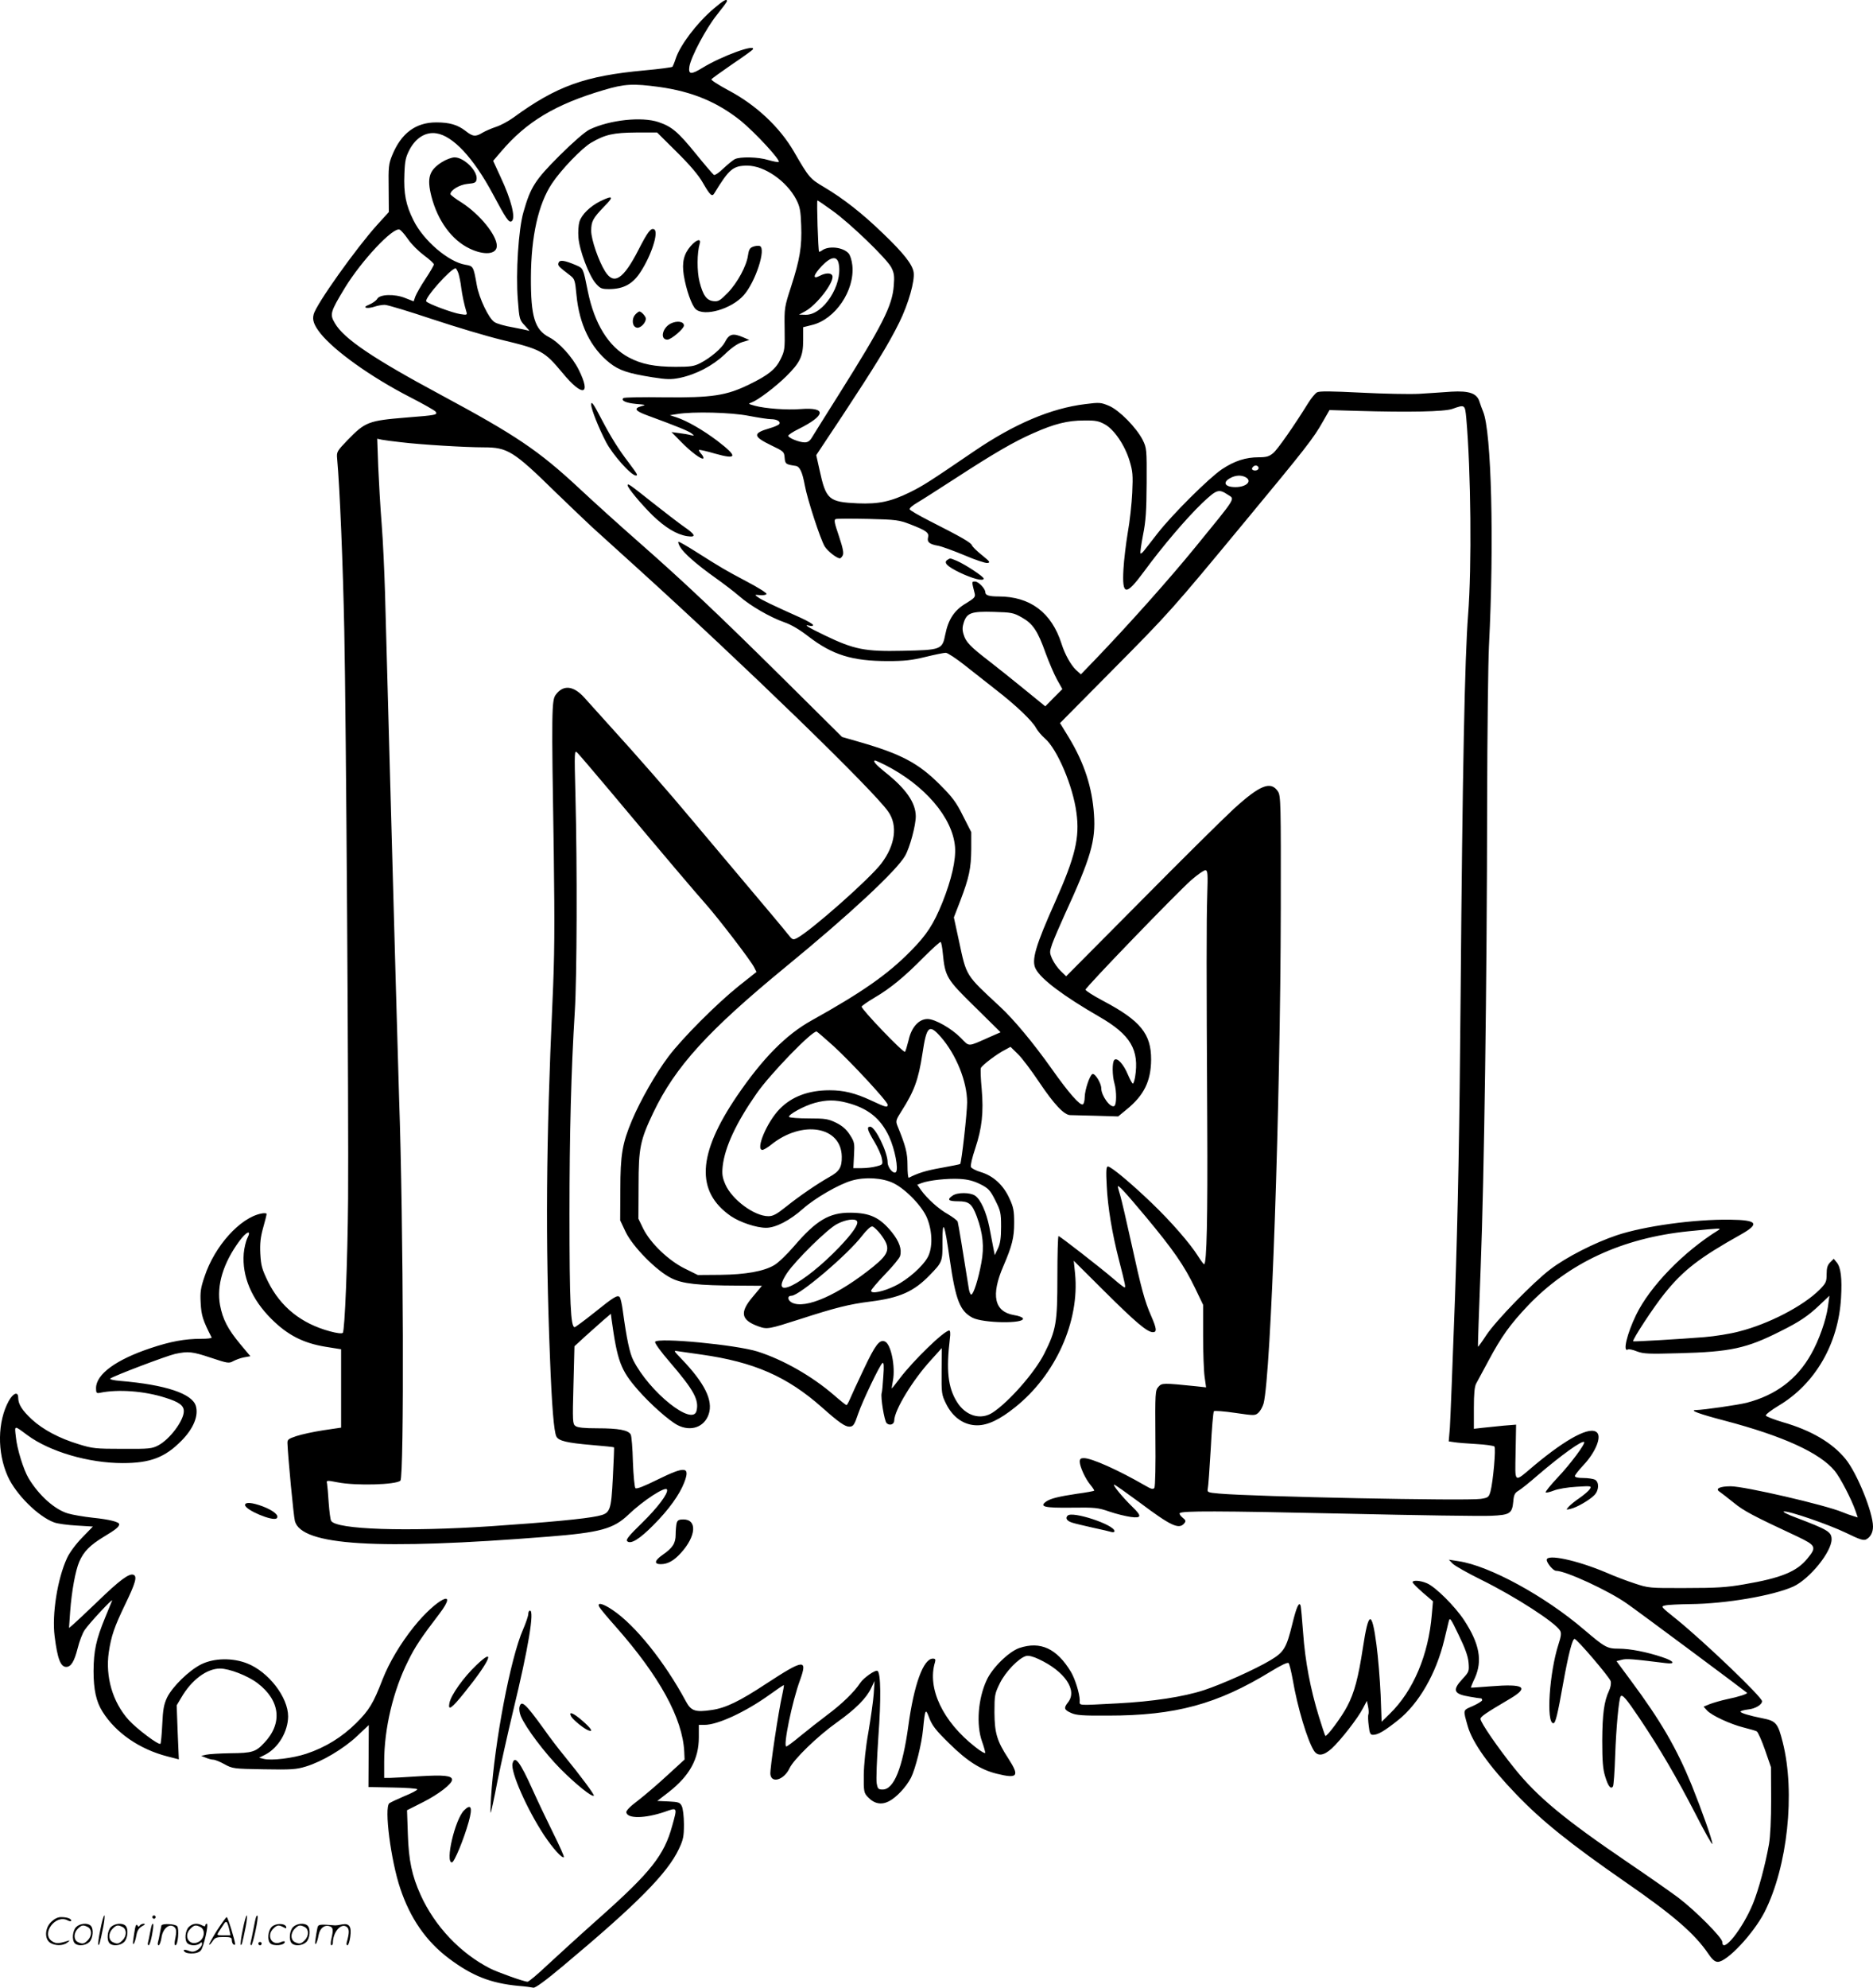 <svg version="1.0" xmlns="http://www.w3.org/2000/svg"
  viewBox="0 0 1130.987 1199.591"
 preserveAspectRatio="xMidYMid meet">
<g transform="translate(-1.013,1199.971) scale(0.1,-0.1)"
fill="#000000" stroke="none">
<path d="M4318 11946 c-101 -86 -202 -220 -228 -301 -7 -22 -16 -43 -19 -48
-4 -4 -80 -14 -168 -22 -360 -33 -531 -94 -793 -285 -30 -22 -77 -47 -105 -56
-27 -9 -64 -25 -81 -35 -42 -26 -59 -24 -102 10 -49 38 -97 52 -178 52 -124 0
-212 -66 -266 -199 -21 -51 -23 -72 -21 -200 l1 -142 -70 -77 c-125 -138 -370
-481 -384 -541 -9 -34 2 -64 40 -113 85 -107 308 -266 542 -386 78 -40 147
-79 154 -87 15 -20 4 -22 -175 -36 -231 -19 -249 -26 -357 -137 -64 -67 -66
-70 -62 -113 16 -175 35 -638 43 -1035 11 -518 27 -2939 23 -3430 -3 -378 -20
-797 -32 -809 -6 -6 -36 -2 -77 9 -174 47 -298 147 -374 299 -37 76 -43 97
-47 169 -3 62 1 100 17 157 12 41 21 79 21 84 0 4 -15 6 -32 2 -128 -25 -282
-196 -343 -381 -23 -67 -27 -93 -23 -160 4 -75 13 -103 66 -207 2 -5 -27 -8
-65 -8 -97 0 -183 -16 -303 -56 -210 -70 -330 -158 -330 -242 0 -28 3 -32 23
-28 110 23 269 11 394 -29 84 -26 113 -47 113 -82 0 -56 -84 -169 -154 -206
-38 -20 -54 -22 -216 -21 -162 0 -182 2 -265 28 -116 35 -214 87 -282 149 -59
55 -83 92 -83 132 0 39 -30 28 -57 -20 -68 -124 -71 -310 -6 -455 49 -109 184
-243 280 -278 21 -8 82 -16 136 -19 l98 -6 -66 -68 c-38 -39 -76 -91 -90 -122
-58 -125 -92 -340 -75 -472 17 -136 36 -185 70 -185 29 0 49 33 69 112 10 41
29 91 42 110 30 44 174 198 166 178 -3 -8 -22 -53 -41 -100 -56 -136 -70 -202
-71 -325 0 -112 16 -185 54 -245 80 -128 224 -227 391 -270 l70 -18 -7 163 -6
163 28 47 c62 107 154 175 234 175 55 0 167 -43 226 -88 137 -104 153 -242 41
-360 -51 -55 -73 -62 -203 -63 -65 -1 -131 -5 -148 -9 l-30 -7 28 -11 c16 -7
36 -12 45 -12 10 0 40 -12 67 -27 49 -27 55 -28 238 -31 167 -3 196 -1 255 17
98 30 227 107 308 183 l71 67 -1 -187 -1 -187 148 -3 c81 -1 147 -6 147 -11 0
-5 -35 -24 -78 -41 -42 -18 -83 -37 -91 -43 -32 -26 9 -345 66 -514 60 -180
156 -319 293 -422 141 -106 253 -150 420 -166 41 -3 82 -9 91 -11 11 -3 75 44
180 132 446 373 629 558 698 704 27 57 31 76 31 150 0 48 -6 96 -13 110 -11
22 -19 25 -80 28 l-68 3 70 54 c126 99 181 200 181 330 l0 75 34 0 c80 0 248
78 393 182 44 32 83 58 86 58 2 0 -2 -26 -9 -57 -22 -94 -76 -451 -72 -481 6
-57 82 -34 115 35 25 55 172 197 288 279 112 80 177 145 206 207 l20 42 -5
-78 c-3 -43 -18 -147 -32 -230 -17 -94 -27 -193 -28 -259 -1 -99 1 -108 23
-132 39 -42 82 -51 129 -27 46 24 103 85 133 142 27 54 65 205 73 294 12 123
15 128 38 65 17 -44 40 -74 118 -150 110 -109 192 -161 290 -185 126 -31 138
-15 69 92 -69 106 -83 153 -84 278 0 105 2 114 33 177 34 69 115 153 159 164
13 4 44 -4 75 -19 157 -73 235 -187 178 -260 -28 -35 -25 -46 18 -65 30 -14
70 -17 222 -16 409 0 661 69 983 266 62 38 102 57 108 51 5 -5 16 -50 25 -99
29 -170 89 -369 129 -431 23 -34 58 -29 106 14 53 48 159 184 189 243 l24 45
7 -34 c4 -19 5 -40 2 -48 -3 -7 -2 -38 2 -68 5 -46 10 -55 26 -55 30 0 69 23
152 89 125 100 229 280 278 483 11 46 23 96 27 112 7 27 11 21 61 -83 39 -80
56 -128 59 -166 4 -51 3 -55 -37 -98 -63 -68 -54 -91 45 -107 33 -6 62 -10 67
-10 4 0 7 -5 7 -11 0 -5 -25 -21 -56 -35 -62 -27 -60 -19 -31 -122 28 -99 132
-244 292 -410 155 -162 329 -301 655 -527 294 -203 423 -314 507 -438 23 -34
39 -47 56 -47 56 0 215 170 282 300 139 274 187 721 110 1025 -29 115 -40 129
-123 145 -80 16 -132 32 -132 40 0 4 20 10 45 13 44 4 85 29 85 50 0 25 -349
359 -517 495 -95 76 -96 77 -67 83 16 4 84 7 151 8 215 2 500 51 622 106 99
46 231 209 231 285 0 45 -23 58 -215 131 -49 18 -83 35 -74 37 29 5 270 -78
376 -129 84 -41 106 -48 123 -39 25 14 40 41 40 77 0 86 -97 324 -166 408 -80
98 -208 173 -379 222 -54 16 -100 34 -102 40 -2 6 33 33 78 60 220 131 360
373 376 649 7 119 -1 185 -26 215 l-18 22 -21 -21 c-17 -17 -22 -34 -22 -72 0
-46 -4 -54 -42 -93 -100 -100 -309 -208 -488 -253 -52 -14 -146 -29 -210 -34
-148 -12 -424 -28 -428 -25 -8 7 127 212 189 288 113 141 210 216 462 357 115
65 99 87 -65 89 -219 3 -520 -39 -685 -94 -134 -45 -305 -132 -402 -206 -103
-78 -327 -308 -386 -397 -26 -40 -49 -71 -50 -70 -2 2 6 217 16 478 21 542 38
1707 39 2810 1 415 6 838 11 940 32 629 15 1295 -35 1415 -7 17 -17 44 -22 60
-15 51 -62 67 -169 61 -49 -4 -137 -9 -195 -13 -57 -3 -215 0 -350 7 -181 9
-252 10 -267 2 -11 -6 -35 -35 -53 -64 -85 -137 -184 -279 -211 -302 -25 -21
-41 -26 -88 -26 -79 0 -147 -22 -222 -72 -79 -53 -301 -274 -389 -387 -36 -46
-72 -93 -82 -105 -9 -12 -19 -19 -21 -16 -3 3 4 52 15 110 17 84 21 146 22
315 1 205 0 211 -24 260 -38 74 -140 178 -202 205 -50 21 -58 22 -144 11 -207
-25 -429 -119 -674 -286 -273 -186 -305 -206 -385 -246 -117 -57 -189 -72
-315 -67 -176 8 -192 22 -231 201 l-20 90 160 241 c193 293 277 429 342 561
55 112 94 250 86 302 -8 48 -60 114 -185 234 -125 121 -239 210 -355 279 -86
51 -91 56 -183 215 -86 148 -229 282 -396 370 -59 32 -105 61 -102 66 3 5 59
45 124 90 66 44 122 85 126 90 22 37 -189 -40 -303 -110 -70 -43 -87 -42 -80
7 10 60 101 231 166 312 33 41 61 78 61 83 0 17 -22 4 -82 -47z m-328 -471
c201 -28 351 -91 493 -204 87 -71 246 -243 229 -249 -6 -2 -34 4 -63 12 -61
19 -171 21 -202 5 -12 -6 -43 -32 -69 -56 -25 -25 -51 -42 -57 -39 -6 4 -56
62 -111 130 -105 129 -143 162 -224 189 -101 34 -295 13 -416 -45 -28 -14 -96
-73 -181 -157 -148 -148 -175 -190 -218 -341 -30 -103 -47 -367 -34 -529 9
-119 10 -122 44 -158 19 -20 29 -33 24 -30 -6 3 -50 12 -97 21 -48 8 -98 22
-112 32 -35 22 -93 144 -107 224 -20 113 -21 114 -69 122 -102 17 -253 146
-313 268 -46 91 -60 162 -55 279 3 83 8 103 33 151 38 69 97 105 160 95 100
-15 224 -148 340 -364 80 -150 98 -177 114 -167 27 17 -1 129 -66 267 l-45 98
48 56 c154 181 328 285 619 371 127 38 178 40 335 19z m106 -392 c80 -79 132
-140 158 -186 45 -78 56 -87 70 -63 89 146 113 166 199 166 103 0 237 -93 295
-204 22 -43 27 -67 30 -156 5 -128 -8 -206 -61 -370 -40 -123 -41 -128 -39
-255 2 -121 0 -133 -24 -182 -29 -61 -75 -98 -191 -154 -137 -67 -224 -80
-510 -77 -133 2 -245 0 -249 -5 -15 -15 15 -29 77 -35 60 -5 62 -6 31 -14 -47
-13 -36 -29 39 -56 177 -65 248 -94 265 -108 18 -15 18 -15 -6 -10 -14 4 -45
9 -70 12 l-45 6 55 -56 c61 -63 127 -112 137 -103 3 4 -2 16 -12 27 -10 11
-16 22 -14 24 2 3 46 -7 97 -22 135 -38 138 -18 14 77 -86 65 -183 121 -247
142 l-40 13 45 7 c96 16 326 10 432 -11 57 -11 117 -20 133 -20 36 0 60 -14
51 -29 -4 -6 -30 -18 -59 -26 -103 -30 -101 -49 10 -103 75 -36 78 -38 81 -74
3 -39 7 -41 67 -50 25 -4 40 -37 55 -118 15 -83 94 -325 120 -368 18 -29 73
-72 92 -72 4 0 12 8 17 18 7 14 1 44 -23 116 -27 79 -31 98 -20 103 8 3 96 3
197 1 169 -4 187 -7 252 -32 98 -38 117 -51 109 -80 -7 -28 9 -41 61 -50 22
-4 93 -30 158 -57 65 -28 128 -49 140 -47 19 3 14 9 -33 47 -30 24 -58 51 -61
60 -7 17 -63 49 -258 148 -63 32 -116 63 -118 69 -2 7 18 24 44 39 26 15 129
81 228 145 237 154 359 225 476 276 126 56 206 76 305 76 68 1 89 -3 125 -23
57 -31 122 -127 150 -221 19 -62 21 -86 16 -192 -3 -66 -15 -175 -27 -241 -11
-66 -23 -165 -26 -220 -9 -162 14 -164 126 -12 110 150 256 321 349 410 89 84
100 88 157 50 41 -27 55 -6 -200 -318 -155 -190 -395 -459 -600 -673 l-89 -92
-30 27 c-31 30 -67 94 -87 158 -60 188 -189 285 -380 285 -57 0 -80 7 -80 25
0 22 -41 65 -62 65 -21 0 -21 2 -2 -73 5 -20 -3 -28 -52 -58 -71 -41 -108 -98
-126 -189 -18 -91 -25 -93 -259 -98 -225 -5 -291 8 -466 92 -108 52 -136 70
-93 59 11 -3 20 -1 20 4 0 6 -33 25 -72 43 -176 79 -239 109 -260 125 -23 16
-23 16 12 13 19 -2 37 2 39 7 2 6 -54 41 -125 78 -130 69 -145 78 -308 181
-49 31 -93 56 -98 56 -5 0 -1 -14 9 -31 22 -38 101 -107 215 -188 48 -34 112
-83 142 -109 66 -58 187 -128 273 -158 41 -14 93 -45 143 -84 147 -113 265
-150 483 -150 96 0 144 5 225 25 57 14 112 25 123 25 11 0 61 -33 112 -73 51
-40 137 -108 192 -151 119 -92 221 -189 242 -231 9 -16 33 -45 53 -62 74 -64
169 -287 190 -447 21 -151 -7 -266 -127 -536 -120 -268 -146 -356 -119 -407
31 -62 169 -165 382 -288 192 -110 245 -201 218 -367 -4 -21 -10 -38 -13 -38
-4 0 -17 24 -30 54 -26 63 -65 106 -82 89 -14 -14 -13 -95 1 -143 13 -46 13
-127 -1 -135 -23 -15 -79 62 -79 107 0 30 -37 91 -53 86 -16 -6 -46 -94 -47
-140 0 -20 -5 -40 -11 -43 -16 -10 -85 68 -188 214 -113 159 -228 297 -312
375 -210 195 -202 181 -248 396 l-31 143 39 101 c53 139 65 195 66 312 l0 102
-50 98 c-41 83 -64 113 -140 189 -129 129 -233 184 -482 256 l-108 31 -355
352 c-402 398 -602 586 -875 826 -105 92 -267 238 -360 325 -244 227 -382 319
-828 559 -412 221 -590 341 -644 434 -33 55 -29 68 60 215 99 162 290 367 330
351 8 -3 31 -29 51 -58 20 -30 64 -73 96 -97 33 -24 60 -49 60 -55 0 -6 -23
-46 -51 -88 -28 -42 -55 -90 -61 -106 l-10 -29 -51 20 c-64 26 -154 23 -169
-5 -6 -10 -26 -25 -47 -34 -27 -11 -31 -17 -18 -20 10 -2 32 1 49 7 17 6 45
11 61 11 17 0 145 -39 286 -86 141 -47 329 -103 419 -125 241 -58 259 -68 369
-200 121 -147 175 -136 98 19 -39 78 -119 166 -180 197 -86 45 -110 125 -109
360 1 248 45 444 127 567 55 83 180 213 236 246 85 50 136 61 272 62 l127 0
118 -117z m941 -355 c109 -78 328 -290 355 -342 17 -33 20 -52 15 -111 -9
-121 -67 -235 -331 -655 -78 -124 -151 -240 -161 -257 -14 -24 -26 -33 -46
-33 -33 0 -99 27 -99 40 0 5 28 24 63 41 164 82 170 132 12 120 -81 -7 -215 3
-277 20 -40 11 -42 12 -19 20 40 15 144 94 209 158 84 83 102 121 102 218 l0
78 52 13 c141 33 260 208 245 359 -3 30 -13 63 -23 74 -35 38 -123 47 -162 16
-7 -5 -14 -8 -16 -6 -6 7 -15 309 -10 309 3 0 44 -28 91 -62z m38 -322 c24
-126 -93 -307 -199 -306 l-41 1 35 19 c71 37 180 179 166 216 -7 18 -40 18
-76 -1 -46 -24 -39 5 13 60 56 58 93 62 102 11z m-2296 -58 c5 -18 13 -55 16
-83 6 -46 18 -103 32 -149 5 -17 1 -18 -37 -12 -50 8 -197 63 -206 77 -12 19
148 199 177 199 4 0 12 -15 18 -32z m6085 -871 c28 -316 34 -898 11 -1189 -20
-255 -34 -947 -45 -2283 -7 -841 -16 -1310 -34 -1835 -14 -388 -28 -742 -31
-787 l-7 -82 34 -5 c18 -3 78 -8 133 -11 55 -3 104 -10 109 -15 10 -10 -8
-213 -24 -272 -10 -34 -14 -37 -58 -44 -87 -13 -1367 13 -1580 32 -68 6 -73 8
-69 28 3 11 11 120 18 241 6 121 15 224 19 228 4 4 61 0 128 -10 117 -17 121
-17 141 1 12 11 25 35 31 55 45 174 102 1804 104 2986 1 634 0 683 -17 708
-43 66 -109 39 -267 -105 -63 -58 -317 -309 -563 -558 l-449 -452 -33 32 c-18
17 -41 50 -51 72 -17 39 -17 42 0 92 10 28 43 105 73 171 161 350 190 451 179
610 -11 164 -59 310 -150 461 l-55 90 312 315 c350 353 359 363 807 904 363
438 412 500 468 600 l40 70 168 -5 c312 -9 525 -5 574 12 76 27 76 27 84 -55z
m-6434 -146 c124 -15 390 -31 501 -31 144 0 180 -22 434 -271 83 -80 182 -175
220 -210 39 -35 163 -147 275 -249 636 -576 1427 -1342 1514 -1469 58 -83 42
-201 -41 -311 -68 -91 -422 -404 -509 -451 -26 -13 -28 -13 -58 25 -17 22
-130 157 -251 300 -121 144 -267 317 -325 386 -128 154 -347 404 -495 566 -60
67 -130 144 -155 172 -66 74 -128 81 -174 19 -25 -33 -26 -96 -12 -952 6 -459
5 -622 -8 -905 -38 -837 -43 -1438 -15 -2140 11 -294 24 -452 39 -480 14 -26
62 -38 215 -51 71 -6 131 -12 133 -14 1 -1 -2 -82 -7 -179 -11 -209 -15 -219
-93 -236 -81 -17 -290 -37 -643 -61 -510 -34 -933 -20 -965 32 -5 7 -11 56
-15 108 -3 53 -8 105 -10 117 -5 20 -3 21 63 8 110 -22 354 -15 380 10 23 24
19 1542 -8 2311 -5 160 -14 470 -20 690 -6 220 -22 789 -35 1265 -13 476 -27
969 -30 1095 -4 127 -12 311 -20 410 -8 99 -17 256 -21 349 l-6 168 28 -6 c16
-3 67 -10 114 -15z m5180 -156 c0 -8 -9 -15 -20 -15 -20 0 -26 11 -13 23 12
13 33 7 33 -8z m-79 -55 c43 -23 6 -60 -61 -60 -63 0 -80 28 -32 54 32 18 66
20 93 6z m-1350 -847 c66 -37 96 -82 143 -215 20 -54 50 -125 68 -158 l33 -59
-52 -52 -51 -52 -129 105 c-70 57 -166 134 -213 170 -113 87 -138 114 -151
158 -9 28 -8 46 1 74 19 57 46 67 181 63 107 -3 119 -5 170 -34z m-2499 -1033
c352 -420 529 -628 593 -700 75 -85 267 -335 289 -378 l14 -28 -106 -84 c-136
-109 -342 -316 -425 -426 -77 -102 -170 -265 -221 -386 -58 -138 -70 -207 -70
-418 l-1 -185 33 -70 c42 -88 186 -235 276 -279 67 -34 160 -44 404 -45 l143
-1 -55 -66 c-81 -95 -72 -141 34 -179 53 -19 62 -17 255 45 210 68 294 89 422
105 175 22 261 60 356 158 78 80 79 83 78 204 0 143 13 111 44 -107 36 -249
62 -313 138 -353 65 -33 315 -37 304 -4 -2 7 -26 16 -53 20 -120 20 -142 119
-65 296 52 121 65 171 65 261 0 72 -4 95 -29 148 -36 80 -98 136 -172 158 -30
9 -57 23 -60 31 -4 9 8 59 26 112 41 124 51 217 39 358 -6 62 -8 119 -5 127 7
17 96 85 146 110 l33 18 45 -44 c24 -23 82 -100 128 -169 90 -134 151 -199
188 -199 12 0 82 -2 155 -4 l134 -4 51 42 c105 85 147 171 148 300 1 156 -64
236 -289 355 -59 31 -107 62 -107 68 0 14 545 578 638 661 39 34 78 61 87 60
13 -3 14 -23 10 -148 -5 -159 -5 -466 0 -1380 3 -563 -3 -850 -19 -850 -3 0
-19 21 -36 48 -49 78 -165 211 -281 322 -125 120 -245 220 -264 220 -10 0 -12
-25 -7 -117 6 -128 33 -289 74 -448 39 -151 41 -165 34 -165 -4 0 -34 23 -66
51 -82 70 -325 259 -333 259 -4 0 -7 -111 -7 -248 0 -275 -7 -318 -80 -463
-56 -111 -210 -287 -309 -353 -73 -49 -165 -22 -218 64 -54 87 -65 190 -42
383 4 29 2 47 -4 47 -31 0 -221 -185 -301 -292 -24 -32 -45 -58 -46 -58 -1 0
2 21 7 48 16 84 -12 222 -49 236 -32 13 -57 -19 -127 -167 -40 -84 -78 -167
-85 -184 -8 -18 -16 -33 -20 -33 -3 0 -37 27 -76 61 -132 114 -306 213 -460
262 -130 41 -602 86 -619 59 -4 -7 36 -62 90 -124 145 -169 176 -227 160 -293
-24 -95 -284 113 -382 306 -22 44 -40 129 -63 298 -5 40 -14 78 -19 83 -14 14
-35 1 -157 -97 -59 -47 -111 -85 -115 -85 -24 0 -31 150 -31 683 0 485 10 867
32 1222 13 204 15 879 4 1300 -7 279 -7 280 13 260 11 -11 94 -108 184 -215z
m1671 144 c241 -122 410 -319 424 -496 6 -77 -21 -196 -76 -334 -54 -133 -95
-196 -191 -293 -140 -143 -298 -252 -598 -419 -155 -86 -295 -227 -452 -457
-239 -352 -250 -577 -36 -725 55 -37 153 -70 212 -70 58 0 143 44 223 115 72
64 217 148 295 170 80 23 185 17 252 -16 75 -37 177 -143 204 -215 31 -80 32
-174 3 -230 -30 -56 -121 -137 -197 -174 -70 -35 -146 -51 -146 -30 0 6 38 51
84 99 46 47 87 97 91 110 12 40 -4 88 -50 145 -73 89 -131 116 -250 117 -128
1 -207 -47 -340 -202 -42 -49 -95 -100 -119 -114 -64 -38 -173 -57 -326 -59
l-136 -1 -79 39 c-99 49 -207 153 -251 241 l-29 60 1 200 c0 228 10 274 89
440 133 278 330 494 800 880 382 313 667 578 720 669 29 50 65 184 65 240 -1
82 -59 166 -187 267 -55 44 -76 69 -58 69 3 0 29 -12 58 -26z m350 -1136 c14
-143 22 -157 194 -325 l155 -153 -64 -28 c-138 -61 -122 -61 -176 -6 -56 57
-156 114 -201 114 -52 0 -97 -49 -114 -126 -9 -36 -19 -69 -22 -72 -9 -9 -266
259 -262 273 2 5 37 30 78 54 94 55 180 125 298 245 52 52 98 93 101 91 4 -2
10 -33 13 -67z m-13 -505 c94 -107 160 -271 160 -396 0 -64 -34 -365 -42 -372
-2 -2 -52 -12 -113 -23 -92 -16 -143 -32 -197 -60 -5 -2 -8 32 -8 75 0 75 -11
117 -61 239 -11 28 -9 35 24 87 78 122 103 191 127 347 25 168 40 182 110 103z
m-646 -57 c106 -97 326 -334 326 -353 0 -19 -9 -17 -101 26 -95 44 -164 61
-249 61 -128 0 -229 -38 -302 -113 -76 -77 -148 -247 -104 -247 7 0 31 14 52
31 187 151 424 112 427 -71 1 -65 -14 -90 -76 -124 -74 -42 -181 -115 -262
-180 -55 -44 -77 -56 -105 -56 -85 0 -220 100 -260 192 -18 42 -21 62 -16 110
13 115 81 261 203 436 81 118 344 389 365 376 7 -4 53 -44 102 -88z m79 -341
c128 -33 205 -95 256 -205 35 -76 58 -197 41 -214 -15 -14 -50 27 -50 59 0 62
-75 215 -105 215 -23 0 -18 -19 24 -89 22 -36 43 -83 46 -103 7 -36 6 -37 -32
-47 -21 -6 -61 -11 -89 -11 l-51 0 4 78 c4 72 3 80 -25 123 -21 33 -45 54 -83
73 -48 23 -64 26 -165 26 -62 0 -115 4 -119 9 -8 13 92 68 156 85 71 19 122
19 192 1z m807 -492 c49 -25 59 -36 90 -97 32 -64 35 -75 35 -160 0 -68 -5
-101 -19 -131 l-19 -40 -9 45 c-5 25 -16 81 -24 125 -18 89 -52 166 -86 189
-29 20 -107 21 -136 0 -35 -24 -26 -34 33 -34 66 0 84 -14 113 -91 38 -103 46
-184 28 -280 -18 -98 -47 -190 -61 -192 -5 -1 -13 18 -16 43 -33 209 -62 385
-66 397 -3 8 -29 27 -57 44 -57 31 -127 95 -164 146 l-23 33 26 10 c45 17 156
29 230 25 51 -3 84 -12 125 -32z m996 -193 c169 -203 234 -296 301 -435 l48
-100 0 -185 c0 -102 4 -214 9 -249 l9 -64 -64 7 c-197 20 -203 20 -224 -4 -19
-21 -20 -35 -18 -309 2 -157 -1 -292 -6 -300 -7 -11 -18 -9 -57 14 -161 93
-322 165 -369 165 -19 0 -25 -5 -25 -22 1 -31 34 -103 65 -140 14 -17 24 -32
22 -35 -3 -2 -49 -11 -103 -18 -113 -17 -162 -29 -188 -48 -41 -30 -9 -38 152
-36 145 2 163 0 232 -24 41 -14 99 -28 128 -32 66 -9 68 5 11 60 -58 56 -123
135 -111 135 5 0 74 -49 154 -108 188 -141 237 -164 269 -126 11 14 10 19 -10
35 -13 11 -21 23 -17 27 15 14 219 14 992 -3 435 -10 835 -16 888 -13 113 5
127 13 134 86 3 40 9 52 31 65 14 8 67 50 116 93 144 123 269 213 281 201 9
-9 -83 -133 -159 -213 -44 -47 -77 -87 -73 -91 3 -3 25 2 48 11 25 10 83 20
136 23 92 6 94 5 82 -14 -7 -11 -35 -35 -61 -53 -27 -18 -56 -42 -66 -53 -18
-20 -17 -20 12 -13 38 9 112 52 142 82 29 29 31 79 4 94 -11 5 -42 10 -70 10
-32 0 -51 4 -51 12 0 6 23 35 51 65 72 76 111 169 83 197 -40 41 -181 -33
-379 -198 -127 -107 -116 -114 -113 80 l3 166 -75 -6 c-41 -4 -99 -10 -127
-13 l-53 -6 0 124 c0 87 4 131 14 149 8 14 41 76 75 139 78 146 131 219 238
332 246 257 569 407 968 448 190 19 202 20 182 7 -211 -130 -414 -340 -497
-511 -56 -115 -83 -230 -49 -209 5 3 30 -2 54 -12 40 -15 72 -16 253 -11 311
8 408 29 612 132 117 58 169 93 241 162 l56 53 -9 -66 c-11 -80 -54 -203 -102
-287 -84 -150 -212 -247 -389 -293 -52 -13 -257 -43 -307 -44 -41 -1 22 -24
175 -64 353 -93 574 -194 664 -303 33 -40 100 -169 125 -240 l14 -41 -26 8
c-15 4 -45 15 -67 24 -102 43 -591 156 -674 156 -67 0 -96 -15 -67 -33 10 -7
48 -36 85 -66 61 -50 116 -79 384 -204 113 -54 118 -64 61 -133 -64 -79 -159
-118 -384 -156 -102 -18 -166 -22 -350 -22 -221 -1 -226 0 -310 28 -47 15
-125 45 -175 67 -174 73 -355 112 -355 75 0 -19 39 -66 56 -66 58 0 316 -119
427 -197 64 -44 709 -524 726 -539 7 -6 -51 -25 -121 -39 -37 -8 -84 -22 -105
-30 l-36 -15 22 -24 c29 -30 138 -81 221 -102 36 -9 71 -19 78 -23 8 -5 30
-55 50 -112 l36 -104 1 -195 c0 -120 -5 -224 -13 -270 -23 -128 -62 -272 -96
-357 -63 -154 -186 -308 -186 -233 0 26 -160 187 -265 267 -44 33 -181 129
-305 213 -384 261 -547 396 -685 568 -100 124 -205 277 -205 298 0 14 29 34
180 123 116 69 84 90 -117 74 -65 -5 -119 -9 -121 -8 -1 1 9 27 24 58 47 105
28 207 -65 349 -56 85 -174 202 -225 223 -39 17 -86 20 -86 6 0 -5 28 -33 61
-62 l62 -53 -7 -80 c-20 -244 -112 -461 -254 -599 l-49 -48 -6 163 c-4 90 -15
225 -25 301 -28 211 -48 207 -82 -17 -28 -183 -52 -273 -95 -354 -33 -64 -124
-186 -132 -178 -2 2 -20 55 -39 117 -51 166 -83 334 -95 504 -6 83 -13 156
-15 164 -9 28 -25 -6 -50 -109 -36 -147 -51 -171 -133 -220 -92 -55 -291 -144
-400 -180 -126 -41 -311 -69 -522 -80 -252 -13 -229 -15 -229 18 0 40 -28 130
-53 172 -85 141 -184 187 -312 144 -63 -22 -163 -119 -197 -194 -52 -111 -64
-269 -28 -370 11 -30 19 -61 20 -68 0 -7 -28 8 -61 35 -196 153 -291 354 -243
511 5 17 2 22 -13 22 -57 0 -114 -156 -148 -407 -35 -254 -87 -383 -155 -383
-26 0 -30 4 -36 38 -4 20 1 145 10 278 17 231 15 387 -5 400 -13 8 -83 -41
-104 -72 -36 -55 -111 -128 -200 -194 -49 -37 -123 -95 -163 -128 -41 -34 -78
-62 -84 -62 -20 0 35 270 83 400 47 130 23 127 -202 -20 -164 -108 -247 -148
-331 -160 -99 -15 -125 -6 -156 52 -128 238 -306 460 -442 551 -60 41 -97 49
-81 19 5 -10 50 -64 100 -120 263 -298 403 -552 413 -754 l2 -47 -105 -96
c-57 -53 -137 -121 -177 -152 -46 -34 -72 -61 -70 -71 7 -39 113 -37 231 3 79
28 78 30 46 -85 -48 -176 -130 -279 -431 -547 -117 -104 -262 -236 -321 -291
-59 -56 -114 -102 -121 -102 -21 0 -178 56 -226 80 -180 92 -334 254 -420 444
-52 115 -72 208 -77 366 l-5 145 97 49 c93 47 175 110 175 135 0 25 -50 30
-198 21 -81 -5 -162 -10 -179 -10 l-33 0 0 96 c0 202 54 430 145 611 41 84 80
142 188 283 123 162 -18 91 -153 -77 -82 -102 -150 -217 -190 -319 -55 -143
-81 -186 -160 -264 -85 -84 -185 -146 -300 -184 -81 -27 -211 -43 -257 -31
l-28 7 36 18 c80 41 138 139 139 231 0 116 -118 269 -247 320 -89 35 -199 33
-277 -5 -73 -36 -174 -134 -207 -201 -19 -41 -25 -71 -29 -162 -3 -61 -8 -114
-11 -117 -10 -10 -143 90 -192 144 -97 108 -141 260 -120 408 15 99 33 152 99
289 63 130 74 170 50 179 -26 10 -84 -33 -216 -161 -69 -66 -136 -129 -149
-140 l-24 -20 7 100 c9 123 32 247 55 300 27 62 65 100 149 151 72 43 91 59
92 75 0 14 -60 29 -157 39 -57 6 -125 18 -152 26 -80 23 -177 110 -239 214
-30 51 -69 176 -76 248 -8 72 -12 71 69 11 135 -100 370 -169 576 -169 167 0
256 34 356 136 71 72 103 149 86 208 -21 75 -183 129 -457 152 -37 3 -64 9
-60 14 17 15 339 137 392 149 80 17 104 14 218 -24 99 -33 107 -34 132 -20 15
8 44 19 65 23 l39 7 -61 73 c-75 90 -106 150 -122 235 -22 119 19 254 116 386
43 59 76 72 49 19 -9 -18 -19 -59 -22 -93 -11 -138 48 -277 167 -395 98 -98
193 -146 327 -168 l94 -15 0 -237 0 -236 -108 -16 c-59 -9 -132 -25 -162 -35
-48 -16 -55 -21 -54 -43 3 -83 37 -441 45 -470 40 -148 497 -176 1529 -94 315
25 395 47 485 133 91 87 226 174 233 151 8 -23 -56 -108 -151 -201 -77 -75
-99 -101 -90 -110 21 -21 74 11 159 97 92 92 158 184 186 257 37 97 7 100
-162 17 -81 -40 -126 -58 -133 -51 -5 5 -12 77 -15 158 -2 81 -8 156 -13 165
-14 27 -74 38 -200 38 -81 0 -121 4 -134 14 -17 12 -18 27 -12 247 l6 234 63
58 c35 31 84 75 110 98 l47 40 4 -33 c35 -253 55 -307 159 -426 74 -85 188
-186 240 -213 80 -41 162 -12 188 67 27 82 -24 186 -164 332 -50 52 -50 52
-21 47 17 -2 80 -12 140 -20 318 -45 518 -132 730 -320 100 -89 138 -115 163
-115 25 0 31 9 55 80 25 73 131 295 146 304 8 5 10 -16 5 -81 -3 -48 -7 -94
-10 -101 -7 -24 16 -167 30 -181 18 -17 46 -8 46 16 1 63 113 247 224 367 l63
70 -1 -140 c-1 -133 0 -141 27 -196 41 -83 109 -130 188 -130 63 0 136 34 229
109 245 195 390 519 362 806 l-8 78 185 -184 c189 -188 259 -247 293 -247 25
0 23 21 -11 99 -38 86 -59 162 -121 446 -28 127 -57 252 -65 279 -8 27 -15 51
-15 54 0 15 38 -25 166 -178z m-1741 -30 c11 -18 -26 -72 -108 -158 -216 -225
-430 -332 -315 -156 50 75 245 268 303 297 51 27 109 35 120 17z m142 -78 c63
-83 56 -115 -42 -195 -211 -171 -413 -261 -494 -218 -26 15 -28 41 -1 41 46 0
339 248 426 362 28 36 52 58 62 56 9 -2 31 -23 49 -46z M2678 11021 c-77 -49
-91 -95 -63 -206 38 -147 122 -263 230 -315 89 -43 165 -36 165 16 0 64 -102
190 -212 261 -38 23 -68 47 -68 51 0 24 54 57 103 62 45 4 52 8 55 28 7 50
-76 132 -133 132 -17 0 -52 -13 -77 -29z M3636 10786 c-62 -31 -113 -80 -127
-124 -6 -20 -9 -62 -6 -96 6 -78 63 -227 103 -275 29 -33 36 -36 85 -36 85 1
141 31 188 105 65 100 109 238 82 255 -20 12 -40 -14 -96 -124 -91 -177 -148
-214 -201 -129 -39 62 -84 192 -84 244 0 58 10 76 78 147 61 61 55 70 -22 33z
M4181 10515 c-42 -48 -54 -99 -42 -176 14 -87 48 -183 72 -205 52 -47 217 1
290 84 71 80 137 282 97 297 -8 3 -26 1 -40 -4 -20 -7 -26 -18 -31 -51 -8 -64
-64 -167 -122 -227 -46 -47 -57 -54 -85 -51 -43 4 -65 35 -86 118 -16 63 -15
173 1 228 11 34 -18 28 -54 -13z M3383 10414 c-6 -17 -3 -21 73 -79 24 -19 27
-30 35 -115 17 -179 85 -319 201 -411 57 -45 113 -63 257 -86 88 -14 114 -14
165 -4 100 21 199 73 271 141 42 41 78 66 107 75 l43 13 -37 16 c-63 27 -85
21 -111 -30 -19 -36 -84 -92 -147 -125 -39 -20 -59 -23 -150 -23 -127 0 -206
16 -282 56 -123 65 -208 203 -248 398 -29 144 -27 140 -73 160 -69 29 -97 33
-104 14z M3846 10101 c-24 -27 -18 -75 11 -79 21 -3 53 29 53 55 0 13 -27 43
-39 43 -4 0 -16 -9 -25 -19z M4060 10047 c-51 -26 -66 -97 -20 -97 23 0 100
66 100 85 0 25 -42 31 -80 12z M3580 9557 c0 -26 45 -140 90 -226 40 -76 151
-201 180 -201 14 0 8 9 -45 80 -59 77 -105 150 -160 255 -52 100 -65 118 -65
92z M3800 9071 c0 -16 81 -113 151 -182 77 -74 145 -115 208 -125 58 -9 52 9
-20 58 -30 21 -112 84 -183 140 -145 115 -156 123 -156 109z M5731 8621 c-25
-16 -3 -39 73 -76 79 -38 146 -55 146 -37 0 12 -111 85 -162 107 -44 18 -39
17 -57 6z M1490 2917 c0 -30 170 -101 191 -80 17 17 -20 47 -85 72 -65 24
-106 27 -106 8z M6457 2853 c-16 -15 -5 -32 26 -42 17 -6 75 -19 127 -31 52
-11 103 -23 112 -26 10 -3 18 0 18 5 0 39 -255 123 -283 94z M4096 2808 c-3
-13 -6 -44 -6 -69 0 -53 -18 -81 -79 -123 -49 -34 -53 -56 -11 -56 42 0 80 21
123 69 91 101 98 201 13 201 -26 0 -35 -5 -40 -22z M8781 2564 c12 -13 90 -57
173 -98 207 -102 451 -260 477 -308 8 -14 5 -36 -10 -81 -55 -170 -76 -477
-31 -477 13 0 25 50 60 246 30 167 55 265 68 263 15 -1 212 -232 218 -255 4
-14 -1 -39 -10 -58 -30 -64 -40 -140 -41 -301 0 -124 4 -173 18 -217 18 -59
34 -79 47 -59 4 7 10 90 13 184 6 170 22 341 33 359 10 15 34 -13 114 -132
125 -186 227 -362 337 -575 56 -110 103 -193 103 -183 0 23 -62 198 -125 355
-91 222 -186 387 -369 633 l-85 115 32 8 c28 8 63 5 265 -20 63 -8 52 12 -21
36 -92 31 -194 51 -262 51 -71 0 -84 8 -210 115 -237 203 -573 386 -758 413
l-58 9 22 -23z M3200 2259 c0 -11 -14 -53 -31 -92 -76 -171 -173 -681 -194
-1017 -3 -52 -4 -92 -2 -90 3 3 21 86 40 186 20 99 63 292 96 430 92 379 129
604 101 604 -5 0 -10 -9 -10 -21z M2887 1951 c-78 -74 -154 -181 -163 -229
-10 -50 13 -34 93 66 152 188 190 278 70 163z M3147 1698 c-3 -11 0 -36 8 -55
30 -71 144 -222 240 -319 94 -94 191 -172 201 -161 5 5 -82 122 -176 237 -34
41 -93 118 -130 171 -108 149 -132 171 -143 127z M3459 1641 c12 -21 77 -74
104 -84 31 -12 18 11 -35 57 -56 49 -87 61 -69 27z M3105 1357 c-13 -50 88
-277 190 -432 54 -81 110 -143 120 -133 3 3 -26 68 -64 144 -38 77 -94 194
-124 261 -77 171 -109 213 -122 160z M2812 1074 c-55 -56 -115 -314 -73 -314
14 0 72 140 101 244 25 89 15 113 -28 70z M616 354 c-10 -47 -15 -88 -12 -91
5 -6 9 7 30 110 7 37 10 67 6 67 -4 0 -15 -39 -24 -86z M930 430 c0 -5 5 -10
10 -10 6 0 10 5 10 10 0 6 -4 10 -10 10 -5 0 -10 -4 -10 -10z M1476 354 c-10
-47 -15 -88 -12 -91 5 -6 9 7 30 110 7 37 10 67 6 67 -4 0 -15 -39 -24 -86z
M1556 429 c-3 -8 -10 -41 -16 -74 -6 -33 -14 -68 -16 -77 -3 -10 -1 -18 3 -18
10 0 46 171 38 178 -2 3 -7 -1 -9 -9z M319 401 c-38 -38 -41 -101 -7 -125 29
-20 79 -20 104 0 18 14 18 15 1 10 -53 -17 -69 -17 -92 -2 -69 45 21 166 94
126 12 -6 21 -7 21 -1 0 12 -25 21 -62 21 -19 0 -39 -10 -59 -29z M1320 349
c-28 -45 -49 -83 -47 -85 2 -3 12 7 21 21 14 21 24 25 66 25 43 0 50 -3 50
-19 0 -11 5 -23 10 -26 6 -3 10 -3 10 1 0 20 -44 164 -51 164 -4 0 -30 -37
-59 -81z m75 4 l7 -33 -42 0 c-42 0 -42 0 -28 23 8 12 21 32 29 44 15 25 22
18 34 -34z M470 370 c-22 -22 -27 -79 -8 -98 19 -19 66 -14 88 8 22 22 27 79
8 98 -19 19 -66 14 -88 -8z m71 0 c25 -14 25 -54 -1 -80 -23 -23 -33 -24 -61
-10 -25 14 -25 54 1 80 23 23 33 24 61 10z M680 370 c-22 -22 -27 -79 -8 -98
19 -19 66 -14 88 8 22 22 27 79 8 98 -19 19 -66 14 -88 -8z m71 0 c25 -14 25
-54 -1 -80 -23 -23 -33 -24 -61 -10 -25 14 -25 54 1 80 23 23 33 24 61 10z
M826 364 c-3 -16 -8 -47 -11 -69 -8 -51 10 -26 19 27 5 27 15 42 34 53 18 10
22 14 10 15 -9 0 -20 -5 -24 -11 -5 -8 -9 -8 -14 1 -5 8 -10 3 -14 -16z M927
383 c-2 -4 -7 -26 -11 -48 -4 -22 -9 -48 -12 -57 -3 -10 -1 -18 4 -18 4 0 14
28 20 62 11 58 10 81 -1 61z M985 380 c-1 -3 -5 -23 -9 -45 -4 -22 -9 -48 -12
-57 -3 -10 -1 -18 4 -18 5 0 13 20 17 45 7 53 44 87 74 68 17 -11 19 -28 8
-80 -4 -18 -3 -33 2 -33 16 0 24 99 11 115 -12 14 -87 18 -95 5z M1150 370
c-22 -22 -27 -79 -8 -98 7 -7 24 -12 38 -12 14 0 31 5 38 12 9 9 12 8 12 -5 0
-9 -12 -24 -26 -34 -21 -13 -32 -15 -55 -6 -16 6 -29 8 -29 3 0 -24 81 -27
102 -2 18 19 50 162 37 162 -5 0 -9 -5 -9 -10 0 -7 -6 -7 -19 0 -30 16 -59 12
-81 -10z m71 0 c29 -16 25 -65 -6 -86 -56 -37 -103 28 -55 76 23 23 33 24 61
10z M1651 371 c-23 -23 -28 -80 -9 -99 19 -19 88 -13 88 9 0 5 -11 4 -24 -2
-54 -25 -89 38 -46 81 23 23 33 24 62 9 16 -9 19 -8 16 3 -8 22 -64 22 -87 -1z
M1780 370 c-22 -22 -27 -79 -8 -98 19 -19 66 -14 88 8 22 22 27 79 8 98 -19
19 -66 14 -88 -8z m71 0 c25 -14 25 -54 -1 -80 -23 -23 -33 -24 -61 -10 -25
14 -25 54 1 80 23 23 33 24 61 10z M1926 361 c-3 -14 -8 -44 -11 -66 -8 -51
10 -26 19 27 8 41 35 63 66 53 22 -7 24 -21 11 -77 -5 -22 -5 -38 0 -38 5 0 9
6 9 13 0 68 51 125 85 97 15 -13 15 -35 -1 -92 -3 -10 -1 -18 4 -18 6 0 13 23
17 50 9 63 -5 84 -49 76 -17 -4 -35 -6 -41 -6 -101 8 -104 7 -109 -19z M1570
270 c0 -5 5 -10 10 -10 6 0 10 5 10 10 0 6 -4 10 -10 10 -5 0 -10 -4 -10 -10z"/>
</g>
</svg>
